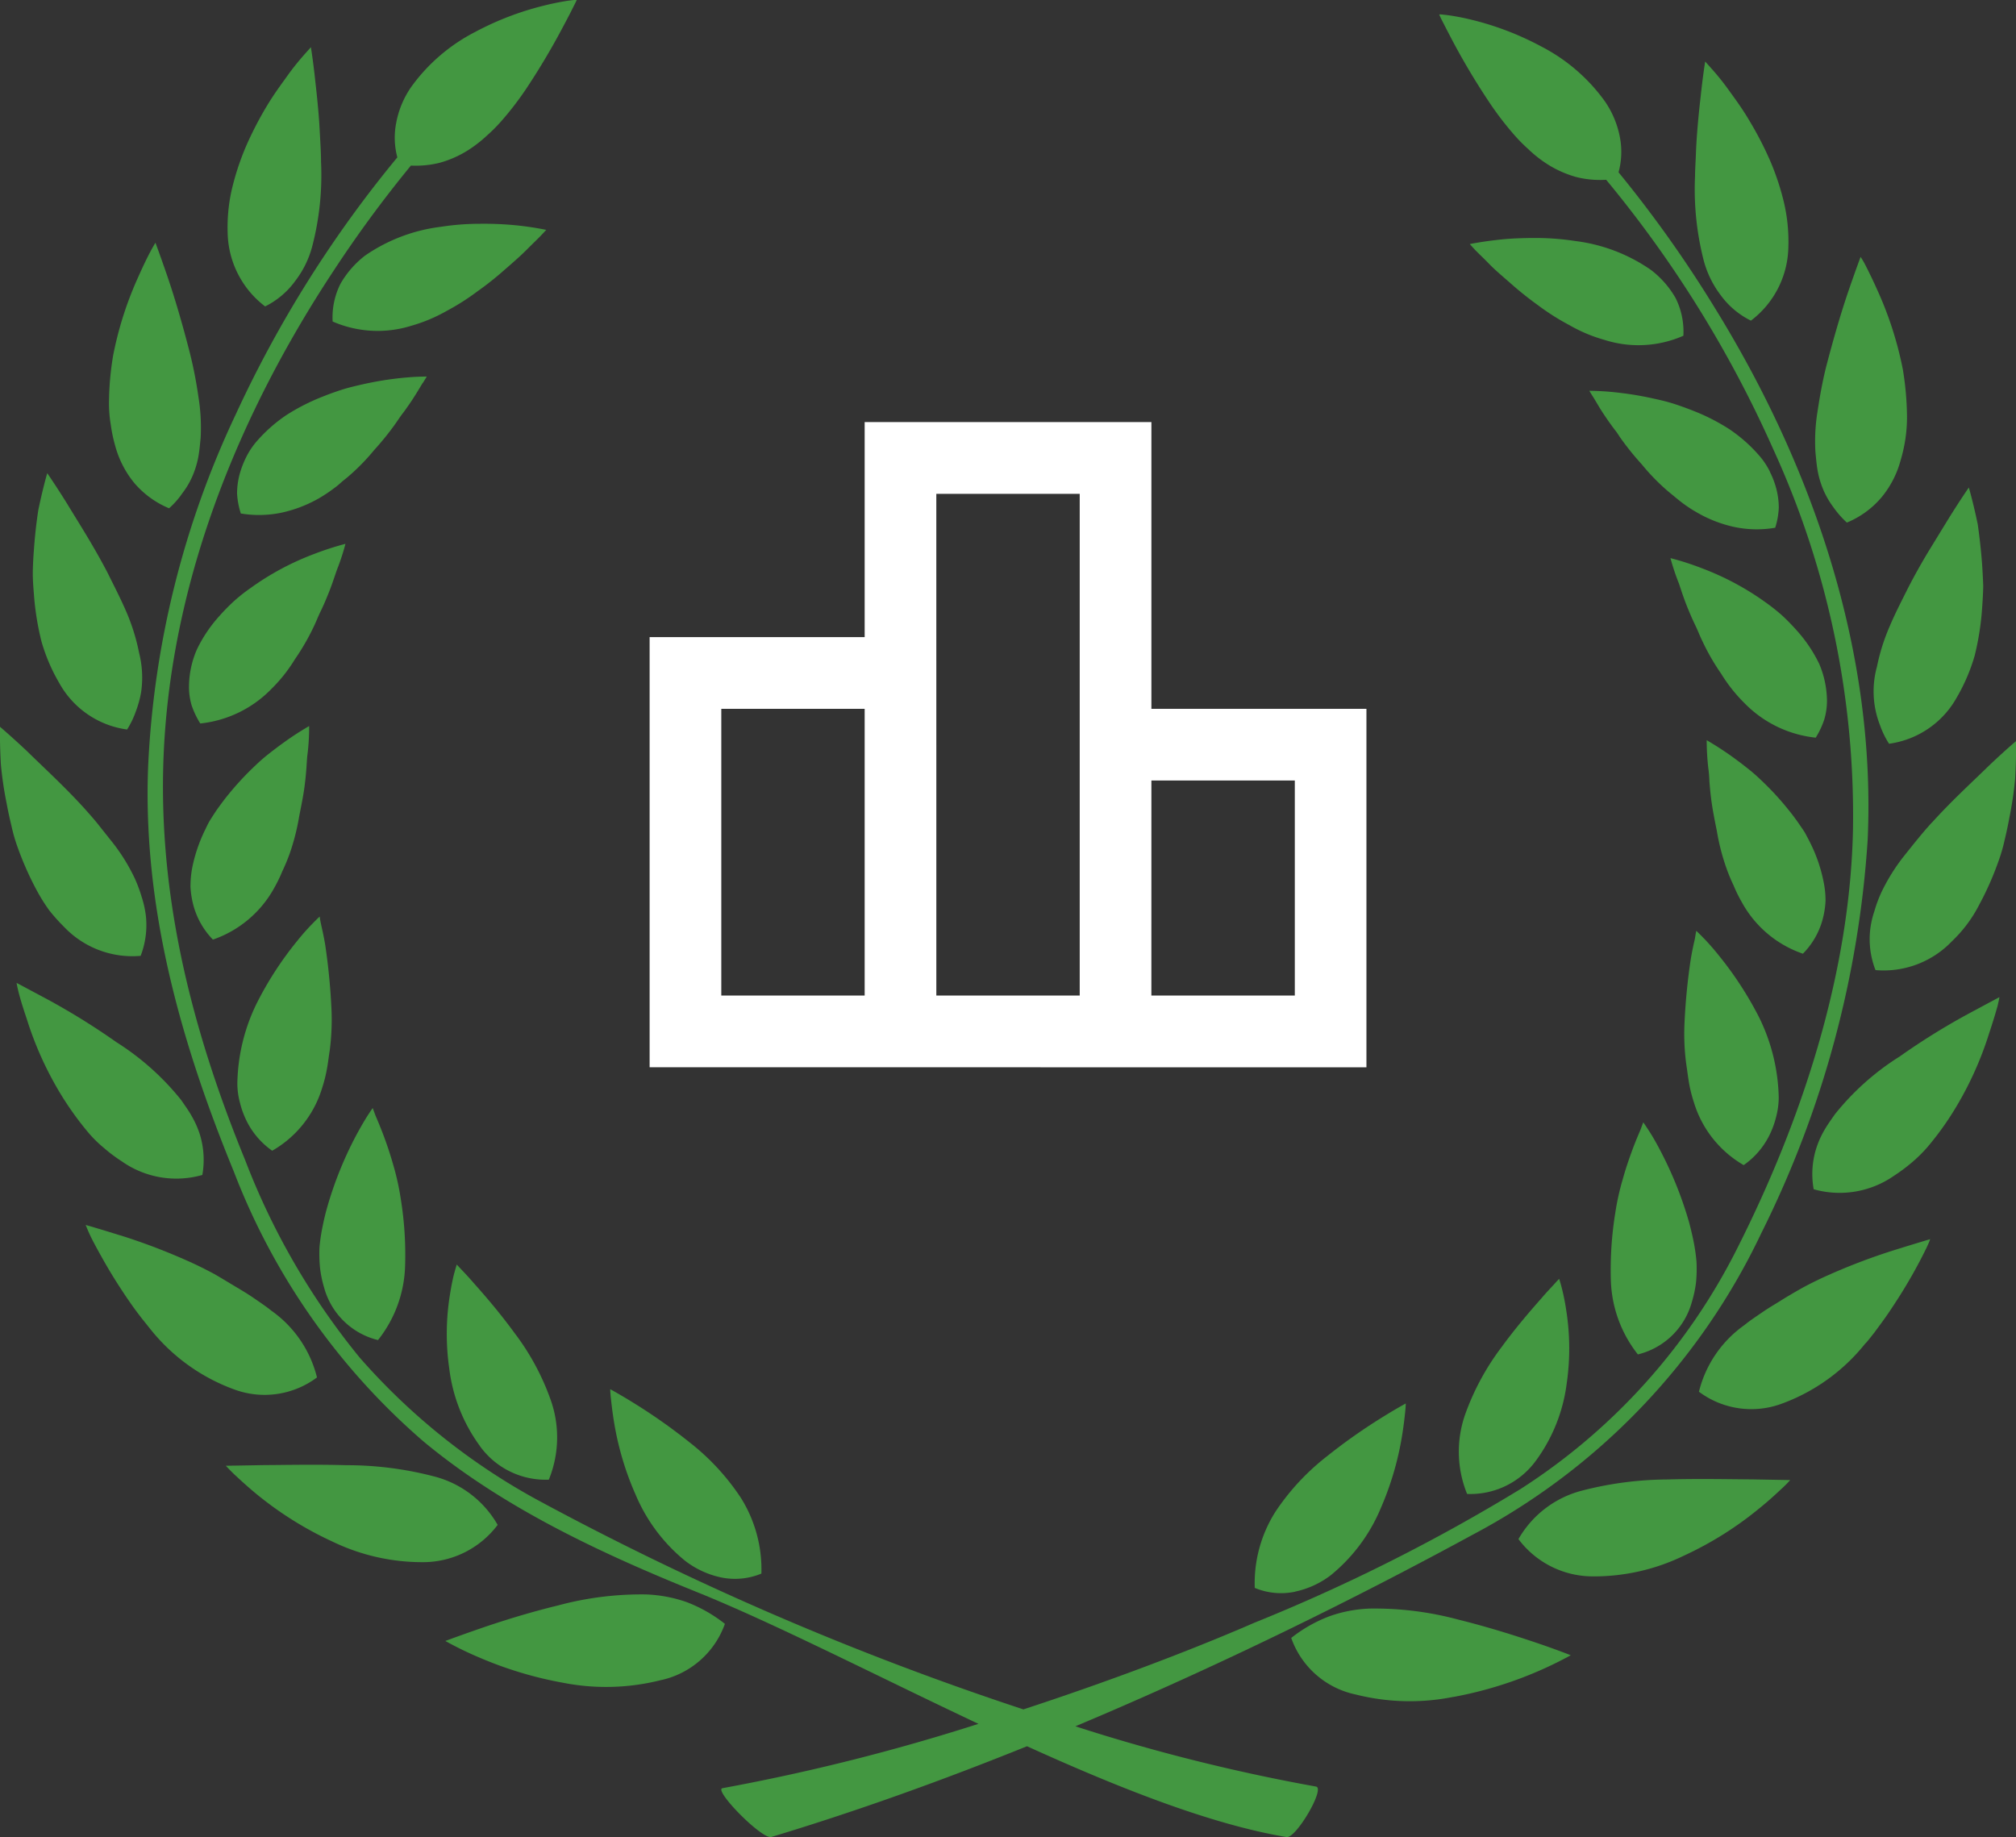 <svg id="Grupo_75" data-name="Grupo 75" xmlns="http://www.w3.org/2000/svg" xmlns:xlink="http://www.w3.org/1999/xlink" width="113.034" height="103" viewBox="0 0 113.034 103">
  <rect x="0" y="0" width="113.034" height="103" fill="#333333" stroke="none"/>
  <defs>
    <clipPath id="clip-path">
      <rect id="Rectángulo_61" data-name="Rectángulo 61" width="113.034" height="103" fill="none"/>
    </clipPath>
  </defs>
  <g id="Grupo_74" data-name="Grupo 74" transform="translate(0 0)" clip-path="url(#clip-path)">
    <path id="Trazado_247" data-name="Trazado 247" d="M28.1,46.141a8.1,8.1,0,0,0-2.156-1.224,7.78,7.78,0,0,0-2.273-.426,18.029,18.029,0,0,0-4.94.621c-1.646.4-3.209.894-4.381,1.3s-1.925.689-1.925.689a19.7,19.7,0,0,0,1.939.942,21.583,21.583,0,0,0,4.658,1.4,12.533,12.533,0,0,0,5.456-.139A4.912,4.912,0,0,0,28.1,46.141" transform="translate(12.544 44.905)" fill="#439741"/>
    <path id="Trazado_248" data-name="Trazado 248" d="M18.424,44.616a9.554,9.554,0,0,0,2.793,3.762,5.012,5.012,0,0,0,2.018.936A3.865,3.865,0,0,0,25.5,49.1a7.548,7.548,0,0,0-1.168-4.274,13.091,13.091,0,0,0-2.872-3.095,31.42,31.42,0,0,0-3.028-2.14c-.838-.524-1.407-.83-1.407-.83s0,.187.036.508.086.782.177,1.336a16.732,16.732,0,0,0,1.184,4.013" transform="translate(17.19 39.128)" fill="#439741"/>
    <path id="Trazado_249" data-name="Trazado 249" d="M17.411,46.329a5.234,5.234,0,0,0,4.132-2.09,5.748,5.748,0,0,0-3.549-2.713,19.323,19.323,0,0,0-4.923-.633c-1.7-.05-3.388-.012-4.654-.006-1.3.026-2.116.036-2.116.036s.159.177.454.464c.291.271.721.673,1.252,1.111a19.653,19.653,0,0,0,4.26,2.671,11.584,11.584,0,0,0,5.144,1.16" transform="translate(6.36 41.258)" fill="#439741"/>
    <path id="Trazado_250" data-name="Trazado 250" d="M14.322,45.456a4.54,4.54,0,0,0,3.866,1.885,6.278,6.278,0,0,0,.1-4.483,13.756,13.756,0,0,0-2.038-3.76c-.806-1.107-1.624-2.052-2.227-2.729-.293-.34-.547-.611-.727-.8s-.269-.289-.269-.289-.056.169-.139.474-.171.744-.255,1.28a13.725,13.725,0,0,0-.024,4.106,9.244,9.244,0,0,0,1.714,4.313" transform="translate(12.584 35.621)" fill="#439741"/>
    <path id="Trazado_251" data-name="Trazado 251" d="M4.314,34.758c-1.168-.366-1.923-.581-1.923-.581s.07.191.219.518.394.776.693,1.312.669,1.158,1.1,1.811c.213.328.442.661.683,1l.191.259.237.311.5.625A10.68,10.68,0,0,0,10.719,43.4a4.907,4.907,0,0,0,4.64-.673,6.479,6.479,0,0,0-2.56-3.744c-.305-.249-.647-.472-.989-.709s-.707-.452-1.077-.673-.752-.456-1.139-.677c-.372-.2-.731-.382-1.107-.559a35.051,35.051,0,0,0-4.172-1.61" transform="translate(2.414 34.503)" fill="#439741"/>
    <path id="Trazado_252" data-name="Trazado 252" d="M9.175,40.974a4.153,4.153,0,0,0,3.024,2.95,6.994,6.994,0,0,0,1.519-4.154A19.57,19.57,0,0,0,13.474,36a14.288,14.288,0,0,0-.408-1.855c-.177-.629-.37-1.2-.547-1.67s-.342-.864-.458-1.131c-.1-.273-.159-.428-.159-.428s-.115.155-.291.432-.412.677-.675,1.172a20.862,20.862,0,0,0-1.569,3.9Q9.2,37,9.085,37.592a9.9,9.9,0,0,0-.167,1.131,8.087,8.087,0,0,0,.03,1.145,6.382,6.382,0,0,0,.227,1.105" transform="translate(8.995 31.211)" fill="#439741"/>
    <path id="Trazado_253" data-name="Trazado 253" d="M4.472,35.8a6.819,6.819,0,0,0,.908.894,8.4,8.4,0,0,0,.987.738,5.3,5.3,0,0,0,4.511.76,4.838,4.838,0,0,0-.139-2.269,5.123,5.123,0,0,0-.44-1c-.177-.324-.4-.627-.613-.938a14.72,14.72,0,0,0-3.619-3.233A39.376,39.376,0,0,0,2.254,28.38c-1.1-.589-1.791-.957-1.791-.957s.032.209.123.565.243.85.446,1.451a19.069,19.069,0,0,0,1.925,4.254A17.556,17.556,0,0,0,4.472,35.8" transform="translate(0.467 27.685)" fill="#439741"/>
    <path id="Trazado_254" data-name="Trazado 254" d="M7.139,37.025A4.441,4.441,0,0,0,8.577,38.7a6.079,6.079,0,0,0,2.8-3.521,8.131,8.131,0,0,0,.269-1.067c.032-.175.06-.358.084-.537s.052-.366.08-.551a13.518,13.518,0,0,0,.094-2.174,35.488,35.488,0,0,0-.356-3.7c-.08-.482-.173-.878-.233-1.151s-.074-.43-.074-.43-.139.125-.366.358a12.367,12.367,0,0,0-.884.995,19.091,19.091,0,0,0-2.275,3.5,10.556,10.556,0,0,0-1.093,4.5,4.119,4.119,0,0,0,.147,1.089,4.879,4.879,0,0,0,.37,1.013" transform="translate(6.685 25.819)" fill="#439741"/>
    <path id="Trazado_255" data-name="Trazado 255" d="M2.078,29.48a10.038,10.038,0,0,0,.679,1.083,10.022,10.022,0,0,0,.83.928,5.283,5.283,0,0,0,4.3,1.63,4.8,4.8,0,0,0,.293-2.245,5.6,5.6,0,0,0-.237-1.063,7.887,7.887,0,0,0-.39-1.043A10.482,10.482,0,0,0,6.3,26.751c-.259-.324-.518-.649-.774-.973s-.533-.631-.806-.938c-1.117-1.23-2.353-2.355-3.209-3.2C.628,20.811,0,20.278,0,20.278s-.022.85.052,2.132a20.58,20.58,0,0,0,.324,2.178c.072.4.163.808.263,1.226A9.43,9.43,0,0,0,1,27.064,17.521,17.521,0,0,0,2.078,29.48" transform="translate(-0.001 20.471)" fill="#439741"/>
    <path id="Trazado_256" data-name="Trazado 256" d="M6.577,32.231A6.234,6.234,0,0,0,10,29.353a8.145,8.145,0,0,0,.468-.961,10.585,10.585,0,0,0,.416-1,12.539,12.539,0,0,0,.52-2.038c.129-.665.267-1.316.332-1.919.038-.3.062-.587.082-.86s.028-.531.062-.766a12.48,12.48,0,0,0,.088-1.549,16.545,16.545,0,0,0-1.529,1c-.223.161-.464.344-.717.543a9.578,9.578,0,0,0-.76.659,16.68,16.68,0,0,0-1.509,1.62c-.247.3-.478.615-.709.942-.107.163-.217.332-.322.5s-.185.342-.267.514a8.739,8.739,0,0,0-.74,2.15,5.76,5.76,0,0,0-.1,1.089,5.158,5.158,0,0,0,.169,1.055,4.387,4.387,0,0,0,1.093,1.905" transform="translate(5.365 20.449)" fill="#439741"/>
    <path id="Trazado_257" data-name="Trazado 257" d="M5.111,18.795c-.38-.731-.79-1.445-1.19-2.11S3.14,15.413,2.83,14.9c-.641-1.029-1.107-1.7-1.107-1.7s-.241.81-.5,2.064c-.1.637-.187,1.385-.245,2.194-.032.4-.056.822-.064,1.25s.028.87.064,1.312A15.456,15.456,0,0,0,1.4,22.637a10.069,10.069,0,0,0,1,2.335,5.133,5.133,0,0,0,3.8,2.6A4.96,4.96,0,0,0,6.7,26.529a5.8,5.8,0,0,0,.287-1.055,5.65,5.65,0,0,0-.111-2.186,11.453,11.453,0,0,0-.689-2.247c-.322-.756-.715-1.517-1.077-2.247" transform="translate(0.926 13.33)" fill="#439741"/>
    <path id="Trazado_258" data-name="Trazado 258" d="M9.9,23.3a8.623,8.623,0,0,0,1.306-1.65,12.844,12.844,0,0,0,1.037-1.786c.149-.3.259-.6.4-.888s.265-.571.376-.848c.233-.549.394-1.061.547-1.5a12.5,12.5,0,0,0,.478-1.455,16.417,16.417,0,0,0-1.732.559,15.245,15.245,0,0,0-3.6,1.927,9.18,9.18,0,0,0-.918.727,10.755,10.755,0,0,0-.808.822,7.856,7.856,0,0,0-1.266,1.875,5.266,5.266,0,0,0-.448,2.078,3.581,3.581,0,0,0,.143,1.051,4.736,4.736,0,0,0,.49,1.033A6.508,6.508,0,0,0,9.9,23.3" transform="translate(5.325 15.319)" fill="#439741"/>
    <path id="Trazado_259" data-name="Trazado 259" d="M7.169,20.8a4.447,4.447,0,0,0,.551-.938,5.032,5.032,0,0,0,.32-1.027c.07-.356.1-.725.139-1.1A10.736,10.736,0,0,0,8.053,15.4a23.867,23.867,0,0,0-.472-2.424c-.412-1.616-.862-3.137-1.26-4.3s-.675-1.9-.675-1.9-.111.175-.285.5-.4.79-.655,1.364A19.8,19.8,0,0,0,3.275,13.09,16.521,16.521,0,0,0,3.041,15.7a7.146,7.146,0,0,0,.1,1.28A8.512,8.512,0,0,0,3.4,18.2a5.556,5.556,0,0,0,1.073,2.062A5.184,5.184,0,0,0,6.41,21.665a4.588,4.588,0,0,0,.76-.868" transform="translate(3.07 6.834)" fill="#439741"/>
    <path id="Trazado_260" data-name="Trazado 260" d="M17.027,10.87c.145-.229.223-.364.223-.364s-.185,0-.5.012-.774.046-1.316.113-1.172.173-1.861.33c-.338.078-.7.161-1.051.273s-.7.235-1.057.378A11.641,11.641,0,0,0,9.39,12.66a8.423,8.423,0,0,0-1.682,1.487,4.229,4.229,0,0,0-.591.894,5.29,5.29,0,0,0-.37.981,4.239,4.239,0,0,0-.133,1.049,4.557,4.557,0,0,0,.209,1.113,6.174,6.174,0,0,0,2.341-.058,7.426,7.426,0,0,0,2.014-.778,8.419,8.419,0,0,0,.878-.583c.145-.1.275-.215.4-.328s.277-.219.408-.338A11.774,11.774,0,0,0,14.3,14.628a15.639,15.639,0,0,0,1.2-1.487c.084-.121.165-.241.245-.356s.167-.229.251-.338c.157-.221.305-.43.432-.623.257-.392.452-.725.591-.955" transform="translate(6.678 10.606)" fill="#439741"/>
    <path id="Trazado_261" data-name="Trazado 261" d="M8.456,15.851a4.617,4.617,0,0,0,1.69-1.431,5.456,5.456,0,0,0,.951-1.937,15.834,15.834,0,0,0,.494-4.739c0-.414-.024-.826-.046-1.228s-.04-.782-.068-1.158c-.056-.756-.131-1.459-.2-2.062-.123-1.188-.255-1.979-.255-1.979l-.376.42c-.233.267-.565.655-.926,1.16s-.792,1.081-1.194,1.76A19.8,19.8,0,0,0,7.39,6.86a14.868,14.868,0,0,0-.806,2.45,9.6,9.6,0,0,0-.227,2.468,5.311,5.311,0,0,0,2.1,4.073" transform="translate(6.409 1.33)" fill="#439741"/>
    <path id="Trazado_262" data-name="Trazado 262" d="M17.425,10.016a17.231,17.231,0,0,0,1.519-1.21c.462-.4.88-.766,1.212-1.1s.623-.609.812-.808.291-.313.291-.313a17.239,17.239,0,0,0-1.815-.267,18.557,18.557,0,0,0-1.891-.074,14.333,14.333,0,0,0-2.213.171,9.515,9.515,0,0,0-4.234,1.61A5.33,5.33,0,0,0,9.722,9.61a4.177,4.177,0,0,0-.438,2.114,6.321,6.321,0,0,0,4.427.233,8.935,8.935,0,0,0,1.957-.822,13.193,13.193,0,0,0,1.756-1.119" transform="translate(9.367 6.303)" fill="#439741"/>
    <path id="Trazado_263" data-name="Trazado 263" d="M19.6,80.829c4.487,3.724,9.961,6.272,15.331,8.44,4.395,1.776,10.032,4.678,15.773,7.383a114.929,114.929,0,0,1-14.348,3.607c-.537.086,2.219,2.894,2.737,2.735,4.753-1.431,9.58-3.167,14.334-5.086,5.2,2.361,10.327,4.385,14.553,5.092.531.086,2.184-2.741,1.652-2.831A103.736,103.736,0,0,1,56.139,96.79c7.974-3.348,15.653-7.138,22.29-10.749A37.117,37.117,0,0,0,94.6,69.135a57.622,57.622,0,0,0,5.962-22.063c.474-10.554-3.069-20.9-8.565-29.8A68.262,68.262,0,0,0,86.593,9.66a4.344,4.344,0,0,0,.082-1.933,5.268,5.268,0,0,0-.852-2.052A10.08,10.08,0,0,0,82.249,2.6,16.485,16.485,0,0,0,78.32,1.1c-.545-.133-.993-.207-1.306-.251-.157-.018-.279-.032-.36-.038s-.115,0-.115,0,.014.038.046.109.086.181.157.318c.143.281.348.675.6,1.155A39.687,39.687,0,0,0,79.4,5.816a17.557,17.557,0,0,0,1.358,1.762,8.786,8.786,0,0,0,.77.778,6.764,6.764,0,0,0,.822.679,6.024,6.024,0,0,0,1.885.894,5.487,5.487,0,0,0,1.664.151,65.091,65.091,0,0,1,9.355,15.076A49.338,49.338,0,0,1,99.736,46.6c-.185,8.054-2.872,16.229-6.483,23.383a34.3,34.3,0,0,1-12.14,13.494,101.326,101.326,0,0,1-14.923,7.5c-3.824,1.658-8.364,3.356-12.966,4.865A167.683,167.683,0,0,1,25.919,84.066a36.321,36.321,0,0,1-9.907-7.948A40.185,40.185,0,0,1,9.589,65.043C6.52,57.55,4.577,49.795,5.053,41.652c.555-9.491,4.284-18.57,9.479-26.446a68.624,68.624,0,0,1,4.351-5.922,5.608,5.608,0,0,0,1.606-.155,5.939,5.939,0,0,0,1.885-.9,7.4,7.4,0,0,0,.822-.675,8.79,8.79,0,0,0,.77-.778,17.884,17.884,0,0,0,1.358-1.764,39.854,39.854,0,0,0,2.048-3.434c.255-.476.464-.876.6-1.155.07-.139.125-.245.161-.32S28.177,0,28.177,0s-.036,0-.113,0-.2.02-.356.038C27.4.086,26.942.165,26.4.3a16.593,16.593,0,0,0-3.931,1.5A10.112,10.112,0,0,0,18.9,4.875a5.2,5.2,0,0,0-.848,2.048,4.282,4.282,0,0,0,.07,1.9,65.944,65.944,0,0,0-9.055,14.4,51.626,51.626,0,0,0-4.919,19.8c-.3,7.884,1.843,15.437,4.807,22.666A37.925,37.925,0,0,0,19.6,80.829" transform="translate(4.156 0)" fill="#439741"/>
    <path id="Trazado_264" data-name="Trazado 264" d="M45.1,49.841A21.992,21.992,0,0,0,51.7,47.5s-.76-.305-1.927-.7-2.731-.892-4.381-1.3a18.122,18.122,0,0,0-4.94-.619,7.541,7.541,0,0,0-2.271.428,7.974,7.974,0,0,0-2.154,1.22A4.9,4.9,0,0,0,39.642,49.7a12.407,12.407,0,0,0,5.462.137" transform="translate(36.37 45.307)" fill="#439741"/>
    <path id="Trazado_265" data-name="Trazado 265" d="M37.275,49.708a5,5,0,0,0,2.014-.932,9.629,9.629,0,0,0,2.793-3.76A16.983,16.983,0,0,0,43.264,41c.092-.553.143-1.015.177-1.334s.036-.506.036-.506-.569.305-1.4.826a31.793,31.793,0,0,0-3.03,2.144,13.184,13.184,0,0,0-2.874,3.095A7.482,7.482,0,0,0,35.01,49.5a3.831,3.831,0,0,0,2.265.213" transform="translate(35.342 39.53)" fill="#439741"/>
    <path id="Trazado_266" data-name="Trazado 266" d="M50.836,41.29a19.525,19.525,0,0,0-4.927.631,5.765,5.765,0,0,0-3.543,2.713,5.209,5.209,0,0,0,4.128,2.09,11.512,11.512,0,0,0,5.142-1.158,19.425,19.425,0,0,0,4.256-2.673c.539-.434.963-.836,1.26-1.111s.45-.458.45-.458l-2.114-.038c-1.266-.008-2.952-.044-4.652,0" transform="translate(42.771 41.66)" fill="#439741"/>
    <path id="Trazado_267" data-name="Trazado 267" d="M41.17,47.74a4.54,4.54,0,0,0,3.866-1.883,9.287,9.287,0,0,0,1.714-4.313,13.658,13.658,0,0,0-.028-4.108,12.39,12.39,0,0,0-.257-1.28c-.08-.305-.139-.476-.139-.476s-.1.1-.269.289-.432.456-.723.8c-.6.679-1.419,1.62-2.227,2.727a14.114,14.114,0,0,0-2.042,3.762,6.3,6.3,0,0,0,.1,4.483" transform="translate(41.093 36.022)" fill="#439741"/>
    <path id="Trazado_268" data-name="Trazado 268" d="M56.751,40.408c.171-.2.338-.412.5-.621l.235-.32.189-.257c.243-.332.468-.667.679-.991.43-.651.8-1.274,1.1-1.811s.529-.993.687-1.314.221-.52.221-.52-.754.221-1.927.587a34.542,34.542,0,0,0-4.162,1.6c-.376.177-.742.36-1.109.561-.39.221-.774.444-1.137.671s-.738.446-1.081.683-.683.456-.987.707a6.47,6.47,0,0,0-2.56,3.744,4.908,4.908,0,0,0,4.642.671,10.677,10.677,0,0,0,4.7-3.394" transform="translate(47.858 34.904)" fill="#439741"/>
    <path id="Trazado_269" data-name="Trazado 269" d="M49.309,36.816a21.066,21.066,0,0,0-1.573-3.9c-.259-.5-.49-.89-.675-1.172s-.289-.432-.289-.432-.06.155-.159.424c-.117.271-.283.659-.458,1.133s-.372,1.043-.545,1.67A14.018,14.018,0,0,0,45.2,36.4a20.019,20.019,0,0,0-.247,3.768,7.043,7.043,0,0,0,1.515,4.158A4.156,4.156,0,0,0,49.5,41.368a6.289,6.289,0,0,0,.231-1.1,8.071,8.071,0,0,0,.024-1.145,10.363,10.363,0,0,0-.163-1.131c-.08-.4-.177-.79-.279-1.172" transform="translate(45.365 31.613)" fill="#439741"/>
    <path id="Trazado_270" data-name="Trazado 270" d="M60.934,28.386c.088-.356.123-.565.123-.565s-.693.368-1.791.959a38.354,38.354,0,0,0-3.81,2.373,14.522,14.522,0,0,0-3.623,3.233c-.215.307-.438.615-.619.938a5.019,5.019,0,0,0-.436,1,4.8,4.8,0,0,0-.137,2.267,5.327,5.327,0,0,0,4.513-.762,9.582,9.582,0,0,0,.991-.738,8.043,8.043,0,0,0,.9-.892,16.89,16.89,0,0,0,1.515-2.108,19.237,19.237,0,0,0,1.923-4.256c.2-.6.352-1.1.448-1.453" transform="translate(51.049 28.087)" fill="#439741"/>
    <path id="Trazado_271" data-name="Trazado 271" d="M50.324,39.105a4.443,4.443,0,0,0,1.445-1.682,5.005,5.005,0,0,0,.37-1.009,4.439,4.439,0,0,0,.149-1.091,10.634,10.634,0,0,0-1.1-4.5,19.719,19.719,0,0,0-2.275-3.491,13.047,13.047,0,0,0-.882-1c-.227-.231-.366-.362-.366-.362s-.034.159-.076.434c-.062.275-.153.669-.233,1.153A34.374,34.374,0,0,0,47,31.252a12.813,12.813,0,0,0,.1,2.172c.028.189.054.372.078.551s.054.362.082.541a7.992,7.992,0,0,0,.269,1.063,6.111,6.111,0,0,0,2.793,3.527" transform="translate(47.443 26.219)" fill="#439741"/>
    <path id="Trazado_272" data-name="Trazado 272" d="M55.662,25.235c-.281.305-.551.623-.812.942s-.518.643-.78.971a10.721,10.721,0,0,0-1.252,2.018,7.186,7.186,0,0,0-.386,1.043,4.941,4.941,0,0,0-.239,1.065,4.755,4.755,0,0,0,.3,2.243,5.294,5.294,0,0,0,4.294-1.626,7.565,7.565,0,0,0,1.509-2.016,17.069,17.069,0,0,0,1.075-2.415,9.471,9.471,0,0,0,.366-1.254c.1-.412.185-.822.259-1.22a20.582,20.582,0,0,0,.324-2.178c.076-1.282.052-2.13.052-2.13s-.627.529-1.505,1.364c-.854.84-2.09,1.963-3.2,3.193" transform="translate(52.664 20.874)" fill="#439741"/>
    <path id="Trazado_273" data-name="Trazado 273" d="M54.111,30.726a4.96,4.96,0,0,0,.171-1.055,5.2,5.2,0,0,0-.111-1.091,8.566,8.566,0,0,0-.735-2.15c-.084-.173-.177-.344-.265-.512s-.213-.336-.324-.5c-.223-.33-.464-.647-.707-.944a16.035,16.035,0,0,0-1.511-1.622,9.2,9.2,0,0,0-.76-.657c-.251-.2-.494-.382-.717-.545a18.045,18.045,0,0,0-1.533-1,14.231,14.231,0,0,0,.088,1.553,6.655,6.655,0,0,1,.064.762c.024.273.046.561.084.86.068.6.2,1.252.334,1.921a12.27,12.27,0,0,0,.522,2.04,9.935,9.935,0,0,0,.412,1,8.153,8.153,0,0,0,.472.959,6.183,6.183,0,0,0,3.418,2.876,4.338,4.338,0,0,0,1.1-1.9" transform="translate(48.073 20.851)" fill="#439741"/>
    <path id="Trazado_274" data-name="Trazado 274" d="M52.447,23.686a5.21,5.21,0,0,0,.181,3.241,4.971,4.971,0,0,0,.508,1.041,5.139,5.139,0,0,0,3.8-2.6,10.325,10.325,0,0,0,1-2.335,15.389,15.389,0,0,0,.414-2.612c.032-.442.06-.886.066-1.316-.016-.426-.038-.846-.066-1.246-.062-.81-.149-1.557-.241-2.194-.259-1.254-.5-2.064-.5-2.064s-.464.667-1.107,1.7c-.313.508-.683,1.113-1.091,1.78s-.808,1.379-1.188,2.112c-.362.727-.76,1.489-1.073,2.241a11.308,11.308,0,0,0-.7,2.251" transform="translate(52.78 13.732)" fill="#439741"/>
    <path id="Trazado_275" data-name="Trazado 275" d="M54.938,21.48a7.954,7.954,0,0,0-1.268-1.873c-.255-.287-.529-.567-.808-.826a11,11,0,0,0-.916-.725,15.392,15.392,0,0,0-3.607-1.927,15.572,15.572,0,0,0-1.732-.557,13.46,13.46,0,0,0,.486,1.451c.145.44.311.955.545,1.5.109.273.237.557.376.844s.251.595.4.892a12.469,12.469,0,0,0,1.033,1.789,8.831,8.831,0,0,0,1.306,1.65,6.536,6.536,0,0,0,4,1.941,4.714,4.714,0,0,0,.482-1.029,3.689,3.689,0,0,0,.149-1.057,5.414,5.414,0,0,0-.446-2.076" transform="translate(47.052 15.72)" fill="#439741"/>
    <path id="Trazado_276" data-name="Trazado 276" d="M53.194,7.169s-.279.742-.677,1.9-.846,2.683-1.264,4.3c-.2.806-.344,1.612-.466,2.42a10.38,10.38,0,0,0-.123,2.341c.038.372.066.742.137,1.1a5.053,5.053,0,0,0,.318,1.029,4.774,4.774,0,0,0,.547.938,5.216,5.216,0,0,0,.76.866,5.1,5.1,0,0,0,1.935-1.407,5.47,5.47,0,0,0,1.071-2.06,8.872,8.872,0,0,0,.273-1.212,8.469,8.469,0,0,0,.092-1.278,17.2,17.2,0,0,0-.231-2.616A20.08,20.08,0,0,0,54.135,9.03c-.255-.573-.488-1.043-.655-1.371s-.285-.49-.285-.49" transform="translate(51.126 7.237)" fill="#439741"/>
    <path id="Trazado_277" data-name="Trazado 277" d="M54.472,15.44a4.189,4.189,0,0,0-.593-.894A8.486,8.486,0,0,0,52.2,13.058a11.344,11.344,0,0,0-2.066-1.049c-.356-.141-.713-.269-1.059-.38s-.713-.2-1.055-.273a18.261,18.261,0,0,0-1.859-.326c-.541-.068-.987-.1-1.31-.113s-.506-.014-.506-.014.076.133.223.362.326.565.589.955c.129.195.269.4.432.623.08.109.165.223.253.336s.159.239.245.36a15.5,15.5,0,0,0,1.2,1.489A11.7,11.7,0,0,0,48.715,16.5c.135.117.277.229.408.338s.267.219.408.328a7.718,7.718,0,0,0,.88.577,7.208,7.208,0,0,0,2.02.786,6.071,6.071,0,0,0,2.337.052,4.4,4.4,0,0,0,.2-1.113,4.315,4.315,0,0,0-.131-1.045,4.775,4.775,0,0,0-.37-.981" transform="translate(44.766 11.008)" fill="#439741"/>
    <path id="Trazado_278" data-name="Trazado 278" d="M50.427,16.246a5.286,5.286,0,0,0,2.1-4.069,9.619,9.619,0,0,0-.225-2.47,14.4,14.4,0,0,0-.806-2.452,19.283,19.283,0,0,0-1.139-2.2c-.394-.677-.828-1.26-1.188-1.76a14.021,14.021,0,0,0-.932-1.162c-.233-.265-.372-.416-.372-.416s-.131.794-.255,1.977c-.07.6-.143,1.31-.2,2.06-.028.378-.052.766-.066,1.162s-.044.812-.048,1.226a16.083,16.083,0,0,0,.49,4.743,5.6,5.6,0,0,0,.949,1.933,4.612,4.612,0,0,0,1.7,1.429" transform="translate(47.742 1.733)" fill="#439741"/>
    <path id="Trazado_279" data-name="Trazado 279" d="M51.158,8.427a9.464,9.464,0,0,0-4.232-1.616,14.633,14.633,0,0,0-2.215-.171c-.7,0-1.338.024-1.889.078-1.107.113-1.813.263-1.813.263s.1.119.287.318.482.468.808.806.762.7,1.216,1.1a19.024,19.024,0,0,0,1.515,1.208A13.19,13.19,0,0,0,46.6,11.531a8.5,8.5,0,0,0,1.955.822,6.256,6.256,0,0,0,4.427-.231,4.2,4.2,0,0,0-.436-2.114,5.277,5.277,0,0,0-1.389-1.582" transform="translate(41.402 6.703)" fill="#439741"/>
    <path id="Trazado_280" data-name="Trazado 280" d="M22.144,43.93h8.038V27.853H22.144Zm12.057,0H42.24V15.8H34.2Zm12.057,0H54.3V31.873H46.259ZM18.125,47.949V23.834H30.182V11.777H46.259V27.853H58.316v20.1Z" transform="translate(18.298 11.889)" fill="#fff"/>
  </g>
</svg>
